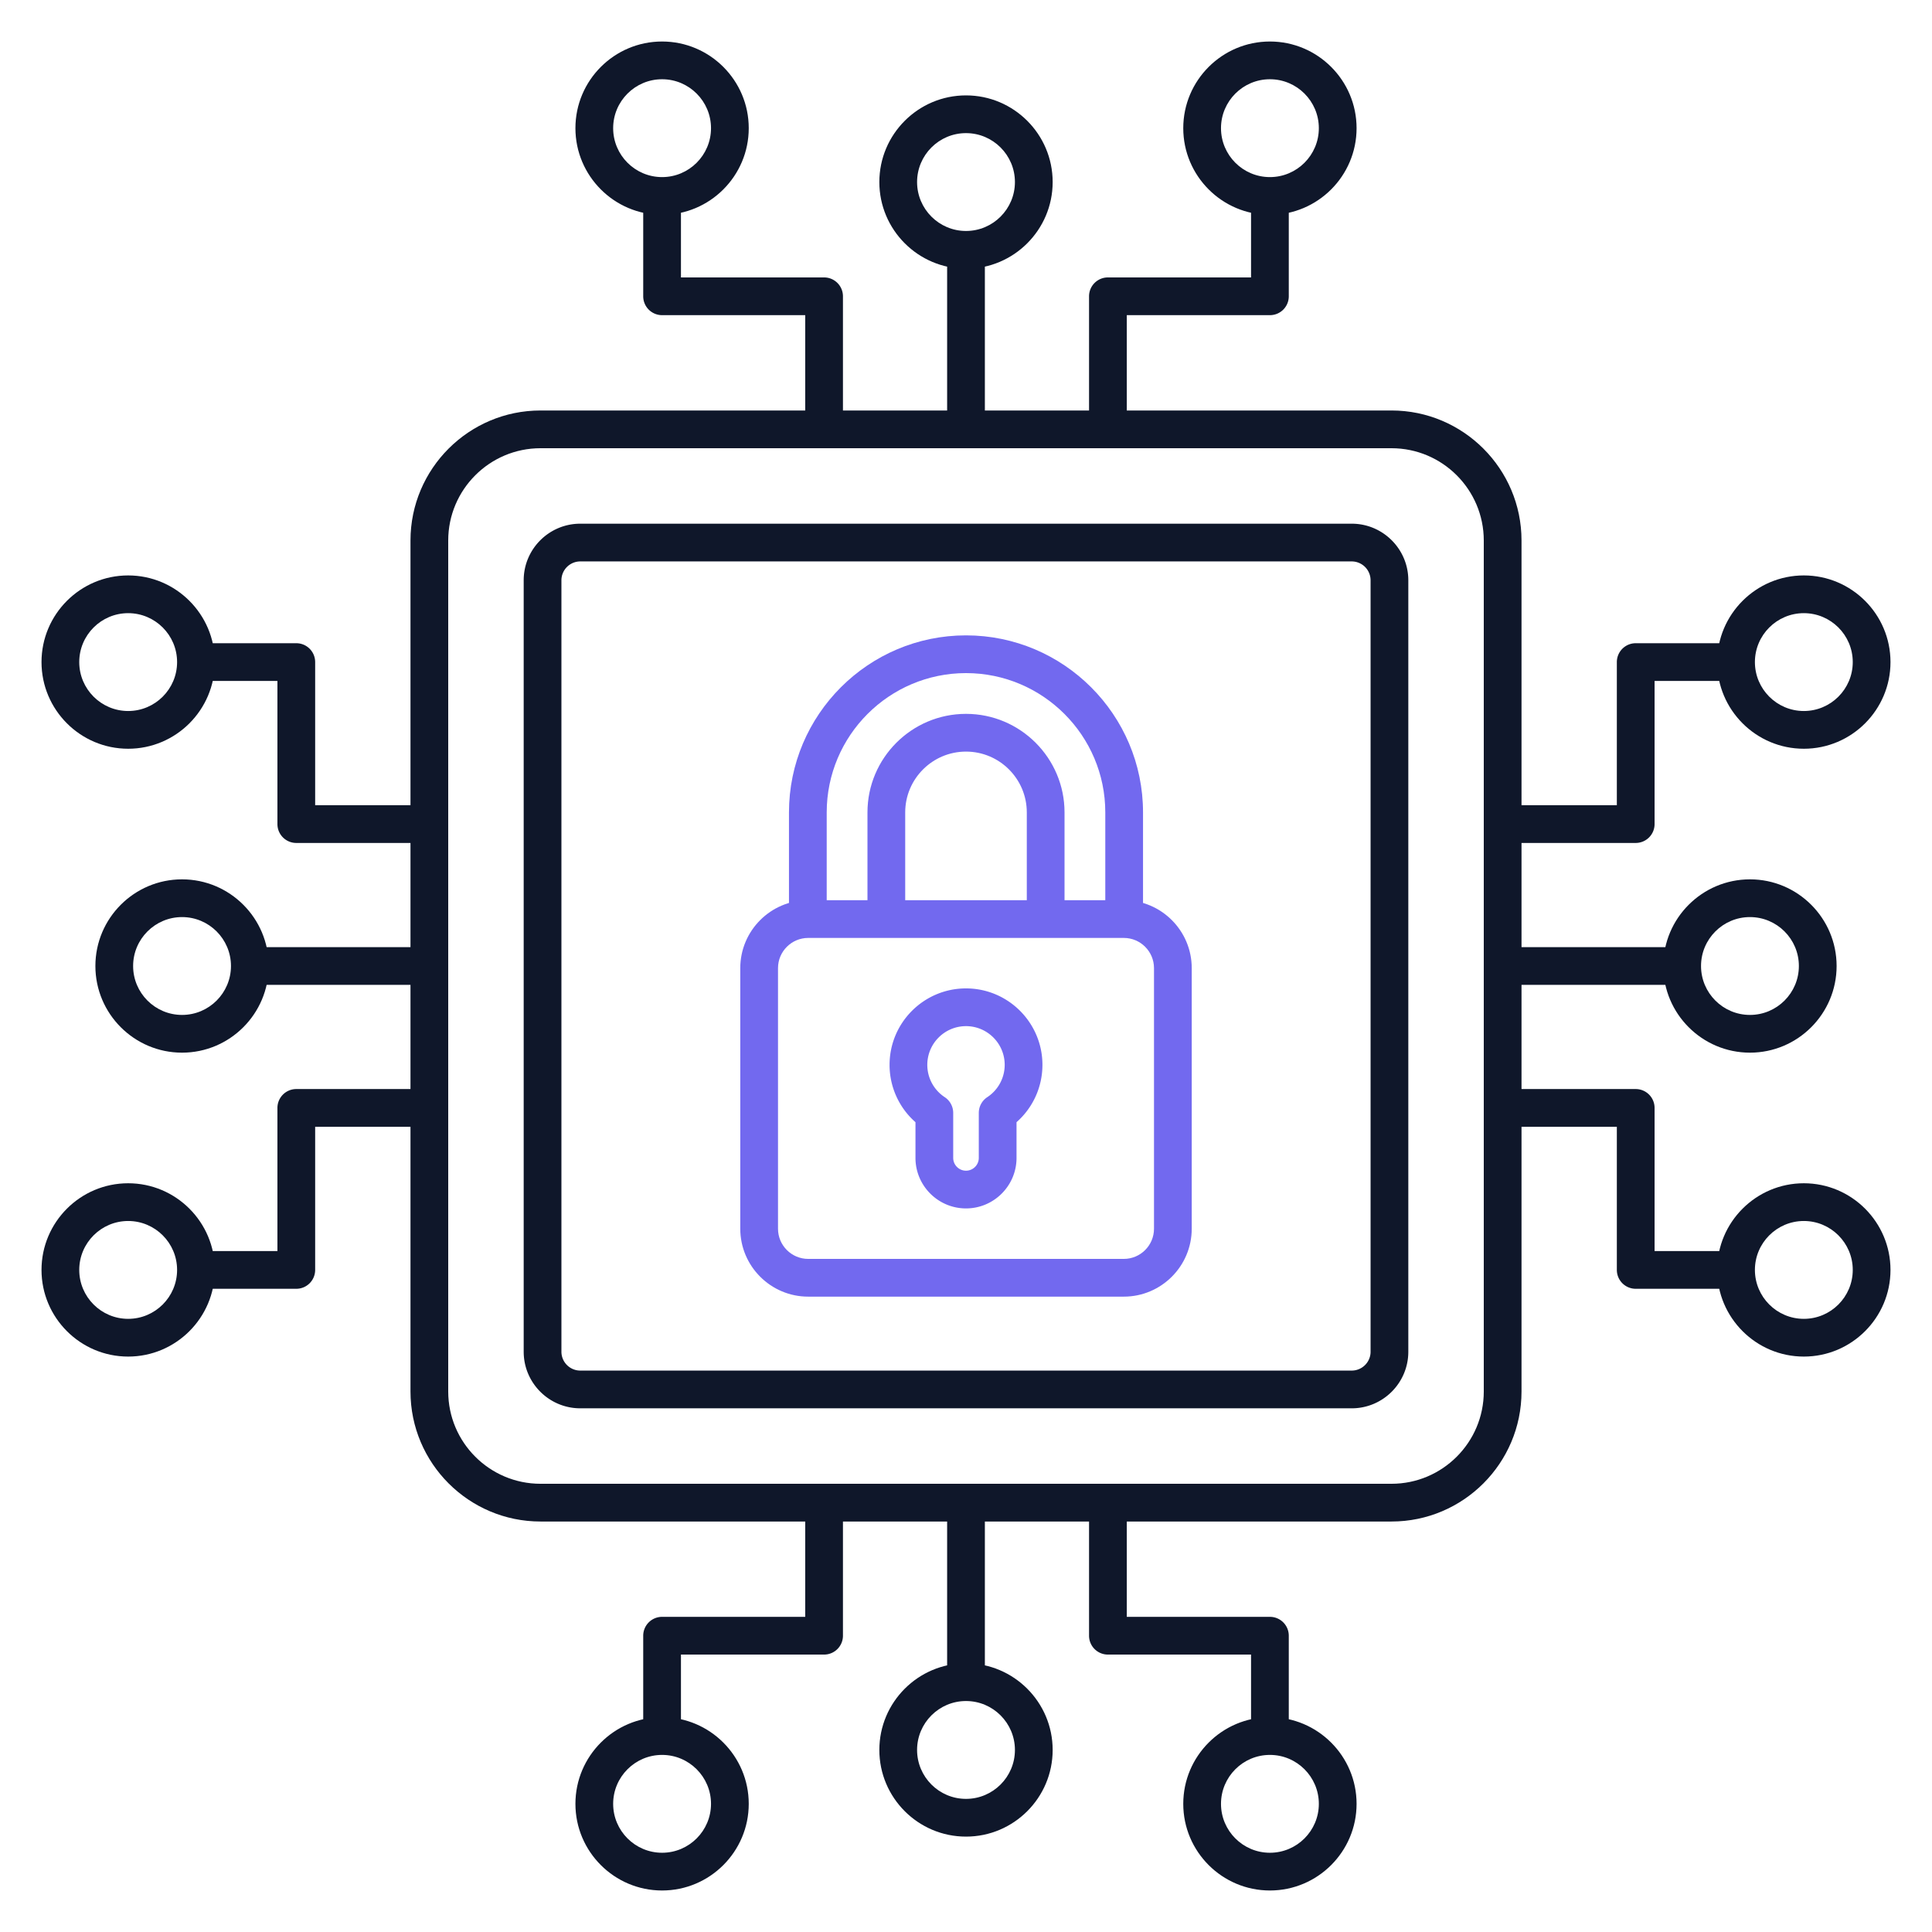 <svg xmlns="http://www.w3.org/2000/svg" version="1.1" xmlns:xlink="http://www.w3.org/1999/xlink" width="512" height="512" x="0" y="0" viewBox="0 0 512 512" style="enable-background:new 0 0 512 512" xml:space="preserve" class=""><g><path fill="#0F172A" d="M341.541 460.069h-10V438.48h-37.932a5 5 0 0 1-5-5v-35.263h10v30.263h37.932a5 5 0 0 1 5 5zm-161.082 0h-10V433.48a5 5 0 0 1 5-5h37.932v-30.263h10v35.263a5 5 0 0 1-5 5h-37.932zM261 445.79h-10v-47.572h10zm199.069-104.249H433.48a5 5 0 0 1-5-5v-37.932h-30.263v-10h35.263a5 5 0 0 1 5 5v37.932h21.589zm-381.548 0h-26.59v-10h21.59v-37.932a5 5 0 0 1 5-5h35.263v10H83.521v37.932a5 5 0 0 1-5 5zM445.79 261h-47.572v-10h47.572zm-332.007 0H66.21v-10h47.573zm319.697-37.608h-35.263v-10h30.263v-37.933a5 5 0 0 1 5-5h26.589v10H438.48v37.933a5 5 0 0 1-5 5zm-319.697 0H78.521a5 5 0 0 1-5-5v-37.933h-21.59v-10h26.59a5 5 0 0 1 5 5v37.933h30.263v10zm184.826-109.609h-10V78.521a5 5 0 0 1 5-5h37.932V51.932h10v26.589a5 5 0 0 1-5 5h-37.932zm-37.609 0h-10V66.21h10zm-37.609 0h-10V83.521h-37.932a5 5 0 0 1-5-5V51.932h10v21.589h37.932a5 5 0 0 1 5 5z" opacity="1" data-original="#1a3b70" class=""></path><path fill="#0F172A" d="M175.459 501c-12.663 0-22.966-10.302-22.966-22.965s10.303-22.966 22.966-22.966 22.966 10.303 22.966 22.966S188.122 501 175.459 501zm0-35.931c-7.149 0-12.966 5.816-12.966 12.966 0 7.148 5.816 12.965 12.966 12.965s12.966-5.816 12.966-12.965-5.817-12.966-12.966-12.966zM336.541 501c-12.663 0-22.965-10.302-22.965-22.965s10.302-22.966 22.965-22.966 22.966 10.303 22.966 22.966S349.204 501 336.541 501zm0-35.931c-7.148 0-12.965 5.816-12.965 12.966 0 7.148 5.816 12.965 12.965 12.965s12.966-5.816 12.966-12.965-5.817-12.966-12.966-12.966zM256 486.721c-12.663 0-22.965-10.302-22.965-22.965S243.337 440.79 256 440.79s22.966 10.303 22.966 22.966-10.303 22.965-22.966 22.965zm0-35.931c-7.148 0-12.965 5.816-12.965 12.966 0 7.148 5.816 12.965 12.965 12.965s12.966-5.816 12.966-12.965c0-7.15-5.817-12.966-12.966-12.966zM175.459 56.932c-12.663 0-22.966-10.303-22.966-22.966S162.796 11 175.459 11s22.966 10.303 22.966 22.966-10.303 22.966-22.966 22.966zm0-35.932c-7.149 0-12.966 5.816-12.966 12.966s5.816 12.966 12.966 12.966 12.966-5.816 12.966-12.966S182.608 21 175.459 21zM336.541 56.932c-12.663 0-22.965-10.303-22.965-22.966S323.878 11 336.541 11s22.966 10.303 22.966 22.966-10.303 22.966-22.966 22.966zm0-35.932c-7.148 0-12.965 5.816-12.965 12.966s5.816 12.966 12.965 12.966 12.966-5.816 12.966-12.966S343.69 21 336.541 21zM256 71.21c-12.663 0-22.965-10.302-22.965-22.965S243.337 25.279 256 25.279s22.966 10.303 22.966 22.966S268.663 71.21 256 71.21zm0-35.931c-7.148 0-12.965 5.816-12.965 12.966 0 7.148 5.816 12.965 12.965 12.965s12.966-5.816 12.966-12.965S263.149 35.279 256 35.279zM478.035 198.425c-12.663 0-22.966-10.303-22.966-22.966s10.303-22.965 22.966-22.965S501 162.796 501 175.459s-10.302 22.966-22.965 22.966zm0-35.931c-7.149 0-12.966 5.816-12.966 12.965s5.816 12.966 12.966 12.966c7.148 0 12.965-5.816 12.965-12.966 0-7.148-5.816-12.965-12.965-12.965zM478.035 359.507c-12.663 0-22.966-10.303-22.966-22.966s10.303-22.965 22.966-22.965S501 323.878 501 336.541s-10.302 22.966-22.965 22.966zm0-35.931c-7.149 0-12.966 5.816-12.966 12.965s5.816 12.966 12.966 12.966c7.148 0 12.965-5.816 12.965-12.966 0-7.148-5.816-12.965-12.965-12.965zM463.756 278.966c-12.663 0-22.966-10.303-22.966-22.966s10.303-22.965 22.966-22.965 22.965 10.302 22.965 22.965-10.302 22.966-22.965 22.966zm0-35.931c-7.149 0-12.966 5.816-12.966 12.965s5.816 12.966 12.966 12.966c7.148 0 12.965-5.816 12.965-12.966 0-7.148-5.817-12.965-12.965-12.965zM33.966 198.425C21.303 198.425 11 188.122 11 175.459s10.303-22.965 22.966-22.965 22.965 10.302 22.965 22.965-10.302 22.966-22.965 22.966zm0-35.931c-7.149 0-12.966 5.816-12.966 12.965s5.816 12.966 12.966 12.966c7.148 0 12.965-5.816 12.965-12.966 0-7.148-5.817-12.965-12.965-12.965zM33.966 359.507C21.303 359.507 11 349.204 11 336.541s10.303-22.965 22.966-22.965 22.965 10.302 22.965 22.965-10.302 22.966-22.965 22.966zm0-35.931c-7.149 0-12.966 5.816-12.966 12.965s5.816 12.966 12.966 12.966c7.148 0 12.965-5.816 12.965-12.966 0-7.148-5.817-12.965-12.965-12.965zM48.245 278.966c-12.663 0-22.966-10.303-22.966-22.966s10.303-22.965 22.966-22.965S71.21 243.337 71.21 256s-10.302 22.966-22.965 22.966zm0-35.931c-7.149 0-12.966 5.816-12.966 12.965s5.816 12.966 12.966 12.966c7.148 0 12.965-5.816 12.965-12.966 0-7.148-5.816-12.965-12.965-12.965zM368.762 403.218H143.238c-18.999 0-34.455-15.457-34.455-34.456V143.238c0-18.999 15.456-34.455 34.455-34.455h225.523c18.999 0 34.456 15.456 34.456 34.455v225.523c.001 19-15.456 34.457-34.455 34.457zM143.238 118.783c-13.484 0-24.455 10.971-24.455 24.455v225.523c0 13.485 10.971 24.456 24.455 24.456h225.523c13.485 0 24.456-10.971 24.456-24.456V143.238c0-13.484-10.971-24.455-24.456-24.455z" opacity="1" data-original="#1a3b70" class=""></path><path fill="#0F172A" d="M358.218 373.218H153.782c-8.271 0-14.999-6.729-14.999-15V153.782c0-8.271 6.729-14.999 14.999-14.999h204.436c8.271 0 15 6.729 15 14.999v204.436c0 8.271-6.729 15-15 15zM153.782 148.783a5.004 5.004 0 0 0-4.999 4.999v204.436c0 2.757 2.242 5 4.999 5h204.436c2.757 0 5-2.243 5-5V153.782a5.005 5.005 0 0 0-5-4.999z" opacity="1" data-original="#1a3b70" class=""></path><path fill="#7269ef" d="M302.914 243.561h-10v-28.269c0-20.354-16.56-36.913-36.913-36.913-20.354 0-36.914 16.56-36.914 36.913v28.269h-10v-28.269c0-25.868 21.046-46.913 46.914-46.913s46.913 21.045 46.913 46.913zm-20.802 0h-10v-28.269c0-8.884-7.228-16.111-16.111-16.111-8.885 0-16.112 7.228-16.112 16.111v28.269h-10v-28.269c0-14.397 11.714-26.111 26.112-26.111 14.397 0 26.111 11.714 26.111 26.111z" opacity="1" data-original="#f88125" class=""></path><path fill="#7269ef" d="M297.821 343.622H214.18c-9.925 0-18-8.075-18-18.001v-69.06c0-9.926 8.075-18.001 18-18.001h83.642c9.926 0 18.001 8.075 18.001 18.001v69.06c-.001 9.926-8.076 18.001-18.002 18.001zm-83.641-95.061c-4.411 0-8 3.589-8 8.001v69.06c0 4.412 3.589 8.001 8 8.001h83.642c4.412 0 8.001-3.589 8.001-8.001v-69.06c0-4.412-3.589-8.001-8.001-8.001z" opacity="1" data-original="#f88125" class=""></path><path fill="#7269ef" d="M256 320.244c-7.383 0-13.39-6.006-13.39-13.389v-9.464a20.202 20.202 0 0 1-6.865-15.199c0-11.169 9.086-20.255 20.255-20.255s20.255 9.086 20.255 20.255c0 5.877-2.523 11.38-6.865 15.199v9.464c0 7.383-6.007 13.389-13.39 13.389zm0-48.306c-5.654 0-10.255 4.601-10.255 10.255 0 3.456 1.727 6.659 4.619 8.568a5 5 0 0 1 2.246 4.173v11.922c0 1.868 1.521 3.389 3.39 3.389s3.39-1.521 3.39-3.389v-11.922c0-1.681.844-3.248 2.246-4.174a10.238 10.238 0 0 0 4.619-8.567c0-5.655-4.601-10.255-10.255-10.255z" opacity="1" data-original="#f88125" class=""></path></g></svg>